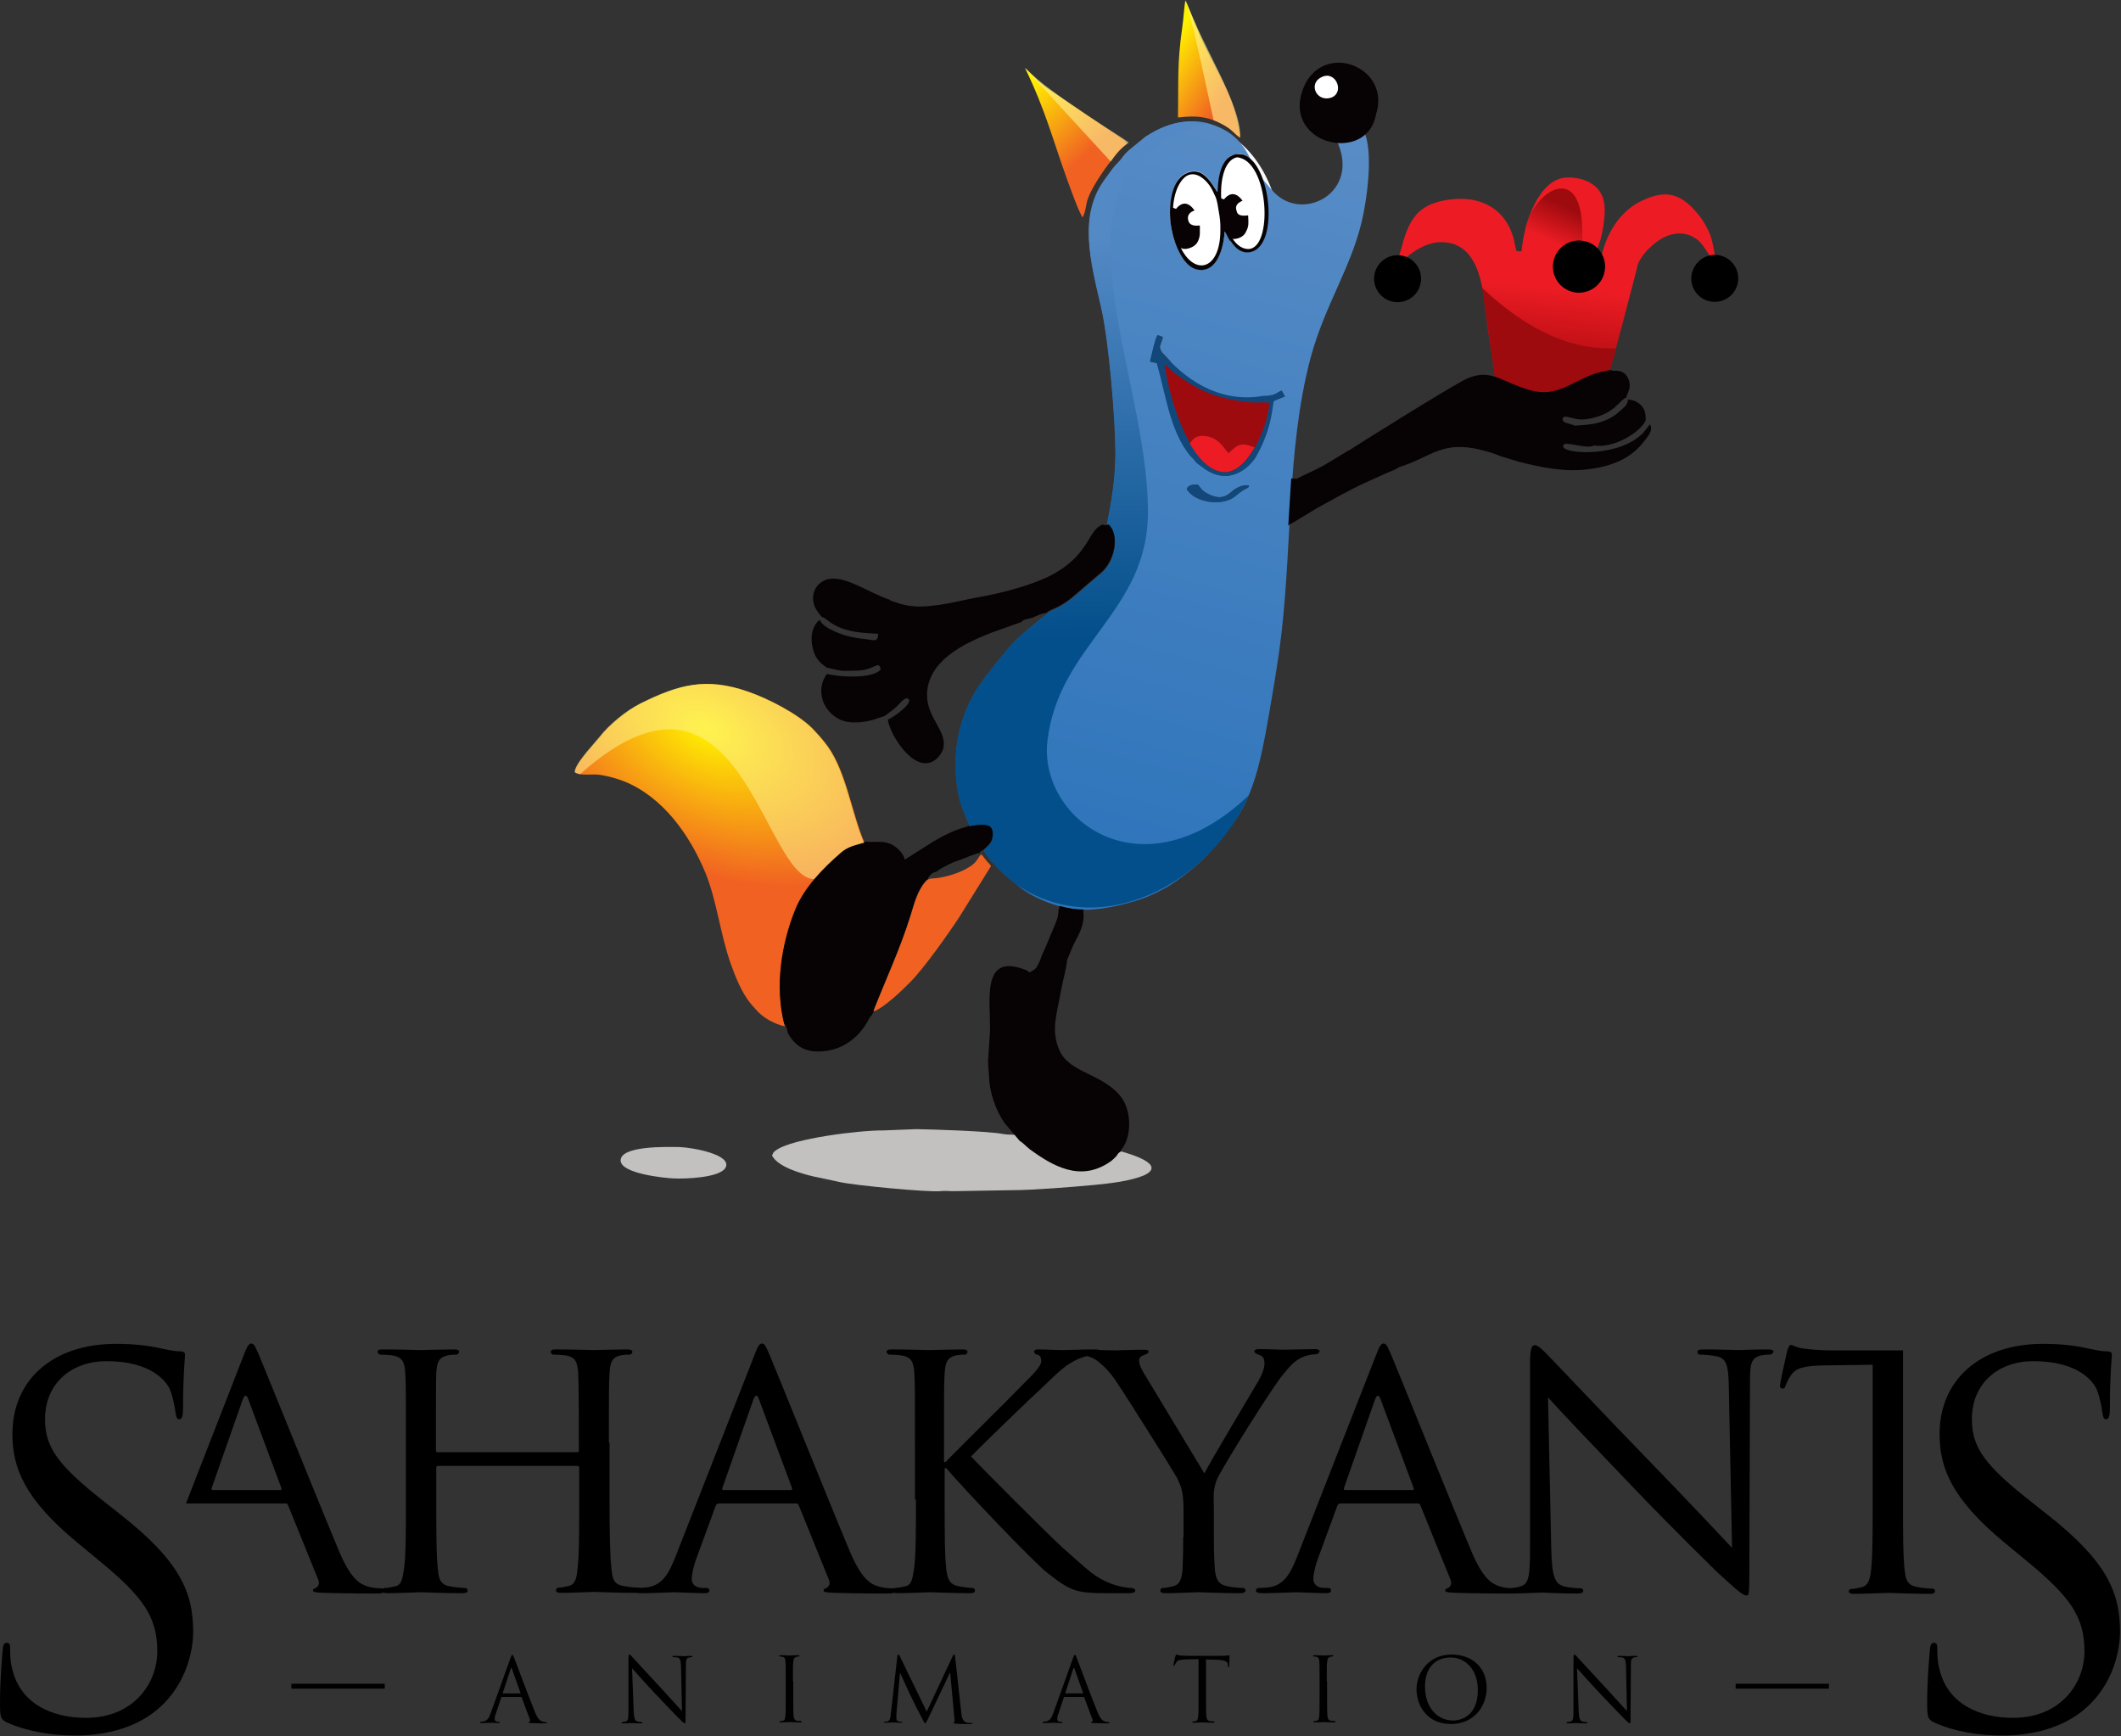 <?xml version="1.0" encoding="UTF-8"?>
<!-- Generator: Adobe Illustrator 25.4.1, SVG Export Plug-In . SVG Version: 6.00 Build 0)  -->
<svg enable-background="new 0 0 650 532" version="1.1" viewBox="0 0 650 532" xml:space="preserve" xmlns="http://www.w3.org/2000/svg">
<rect x="0" y="0" width="650" height="532" fill="#333333" stroke="none"/>
<style type="text/css">
	.st0{fill-rule:evenodd;clip-rule:evenodd;}
	.st1{fill-rule:evenodd;clip-rule:evenodd;fill:none;stroke:#000000;stroke-width:1.5;stroke-miterlimit:2.613;}
	.st2{fill-rule:evenodd;clip-rule:evenodd;fill:url(#SVGID_1_);}
	.st3{fill-rule:evenodd;clip-rule:evenodd;fill:#9E0B0F;}
	.st4{fill-rule:evenodd;clip-rule:evenodd;fill:url(#SVGID_00000148656325869377288040000000464717466491792819_);}
	.st5{fill-rule:evenodd;clip-rule:evenodd;fill:url(#SVGID_00000110457318468419240250000018105805434399841664_);}
	.st6{opacity:0.53;fill-rule:evenodd;clip-rule:evenodd;fill:#FDF495;}
	.st7{fill-rule:evenodd;clip-rule:evenodd;fill:url(#SVGID_00000137845374815845383830000006636625512642112128_);}
	.st8{fill-rule:evenodd;clip-rule:evenodd;fill:url(#SVGID_00000023242949915863368830000006692191096538689204_);}
	.st9{fill-rule:evenodd;clip-rule:evenodd;fill:#C2C1C0;}
	.st10{fill-rule:evenodd;clip-rule:evenodd;fill:#F16122;}
	.st11{fill-rule:evenodd;clip-rule:evenodd;fill:url(#SVGID_00000023260257907261448000000017309084309049659028_);}
	.st12{fill-rule:evenodd;clip-rule:evenodd;fill:url(#SVGID_00000069367442613855418580000004073881159701710271_);}
	.st13{fill-rule:evenodd;clip-rule:evenodd;fill:#FFFFFF;}
	.st14{fill-rule:evenodd;clip-rule:evenodd;fill:#070204;}
	.st15{fill-rule:evenodd;clip-rule:evenodd;fill:#080204;}
	.st16{opacity:0.6;fill-rule:evenodd;clip-rule:evenodd;fill:#FDF495;}
	.st17{fill-rule:evenodd;clip-rule:evenodd;fill:#12477A;}
	.st18{fill-rule:evenodd;clip-rule:evenodd;fill:#ED1C24;}
</style>
<ellipse transform="matrix(.915 -.404 .345 .939 0 0)" cx="326.53" cy="210.95" rx="18.82" ry="26.951" fill="#fff" stroke="#f9f9f9" stroke-width="2.07"/>
	
		<path class="st0" d="m150.4 524.9c-0.5 1.4-1 2.4-2.3 2.6-0.2 0-0.6 0.1-0.8 0.1-0.1 0-0.2 0.1-0.2 0.2 0 0.2 0.2 0.2 0.5 0.2 1.3 0 2.8-0.1 3.1-0.1s1.5 0.1 2.1 0.1c0.2 0 0.4-0.1 0.4-0.2s-0.1-0.2-0.3-0.2h-0.3c-0.5 0-1-0.2-1-0.8 0-0.5 0.1-1.1 0.4-1.8l1.6-4.8c0.1-0.1 0.1-0.2 0.3-0.2h5.8c0.1 0 0.2 0.1 0.2 0.2l2.5 6.7c0.2 0.4 0 0.7-0.2 0.7-0.1 0-0.2 0.1-0.2 0.2 0 0.2 0.3 0.2 0.8 0.2 1.9 0.1 3.9 0.1 4.3 0.1 0.3 0 0.5-0.1 0.5-0.2s-0.1-0.2-0.3-0.2c-0.3 0-0.7 0-1.1-0.2-0.6-0.2-1.4-0.6-2.3-3-1.7-4.1-5.9-15.4-6.3-16.4-0.3-0.8-0.4-1-0.6-1s-0.3 0.2-0.6 1.1l-6 16.7zm3.8-6c-0.1 0-0.1-0.1-0.1-0.2l2.4-7.3c0.1-0.4 0.3-0.4 0.4 0l2.6 7.3c0 0.1 0 0.2-0.1 0.2h-5.2zm39.5-7.7c0.9 1 3.9 4.4 7.1 7.8 2.9 3.1 6.8 7.1 7.1 7.4 1.4 1.4 1.8 1.7 2 1.7s0.2-0.1 0.2-1.9l0.1-15.9c0-1.6 0.1-2.2 1-2.4 0.3-0.1 0.5-0.1 0.7-0.1s0.3-0.1 0.3-0.2c0-0.2-0.2-0.2-0.5-0.2-1.1 0-2 0.1-2.3 0.1s-1.6-0.1-2.8-0.1c-0.3 0-0.5 0-0.5 0.2 0 0.1 0 0.2 0.2 0.2s0.8 0 1.3 0.1c0.8 0.2 1 0.8 1.1 2.6l0.3 13.8c-0.9-0.9-3.8-4.2-6.5-7.1-4.2-4.5-8.2-8.9-8.6-9.3-0.3-0.3-0.7-0.9-1-0.9-0.2 0-0.3 0.3-0.3 1.4v15.6c0 2.5-0.1 3.3-0.8 3.5-0.4 0.1-0.9 0.2-1.1 0.2-0.1 0-0.2 0.1-0.2 0.2 0 0.2 0.2 0.2 0.4 0.2 1.2 0 2.4-0.1 2.6-0.1s1.3 0.1 2.9 0.1c0.3 0 0.5-0.1 0.5-0.2s-0.1-0.2-0.2-0.2c-0.2 0-0.8 0-1.4-0.2-0.7-0.2-1-0.9-1.1-3.2l-0.5-13.1zm49.3 4c0-4.2 0-5 0.1-5.9 0.1-1 0.3-1.4 1-1.6 0.3-0.1 0.5-0.1 0.7-0.1 0.1 0 0.2-0.1 0.2-0.2 0-0.2-0.1-0.2-0.4-0.2-0.8 0-2.5 0.1-2.7 0.1-0.1 0-1.8-0.1-2.7-0.1-0.3 0-0.4 0.1-0.4 0.2s0.1 0.2 0.2 0.2c0.2 0 0.5 0 0.8 0.1 0.6 0.1 0.9 0.6 0.9 1.5 0.1 0.9 0.1 1.6 0.1 5.9v4.8c0 2.6 0 4.8-0.1 5.9-0.1 0.8-0.2 1.4-0.8 1.5-0.2 0.1-0.6 0.1-0.8 0.1s-0.2 0.1-0.2 0.2c0 0.2 0.1 0.2 0.4 0.2 0.8 0 2.5-0.1 2.7-0.1 0.1 0 1.8 0.1 3.3 0.1 0.3 0 0.4-0.1 0.4-0.2s-0.1-0.2-0.2-0.2c-0.2 0-0.8-0.1-1.2-0.1-0.8-0.1-1-0.7-1.1-1.5-0.1-1.1-0.1-3.3-0.1-5.9v-4.7h-0.1zm49.7-7.5c-0.1-0.5-0.1-0.7-0.3-0.7s-0.3 0.2-0.4 0.4l-8 17.1-8.3-17.1c-0.1-0.3-0.2-0.4-0.4-0.4s-0.3 0.2-0.3 0.5l-2 17.7c-0.1 1-0.2 2.1-1.1 2.3-0.4 0.1-0.6 0.1-0.8 0.1-0.1 0-0.3 0.1-0.3 0.1 0 0.2 0.2 0.2 0.5 0.2 0.7 0 2-0.1 2.3-0.1 0.2 0 1.5 0.1 2.5 0.1 0.3 0 0.5-0.1 0.5-0.2s-0.1-0.1-0.2-0.1c-0.2 0-0.6 0-1-0.1s-0.7-0.4-0.7-0.8v-1.4l1.1-12.6h0.1c0.3 0.7 3.3 7.3 3.6 7.8 0.1 0.3 2.5 5 3.2 6.3 0.5 1 0.7 1.3 0.8 1.3 0.2 0 0.3-0.2 0.9-1.4l6.7-14.1h0.1l1.3 14.1c0.1 0.5 0 1-0.1 1s-0.2 0.1-0.2 0.2 0.1 0.2 0.8 0.3c1 0.1 3.9 0.1 4.5 0.1 0.3 0 0.6-0.1 0.6-0.2s-0.1-0.1-0.2-0.1c-0.3 0-1 0-1.8-0.2-1.2-0.4-1.4-1.9-1.5-2.9l-1.9-17.2zm30.1 17.2c-0.5 1.4-1 2.4-2.3 2.6-0.2 0-0.6 0.1-0.8 0.1-0.1 0-0.2 0.1-0.2 0.2 0 0.2 0.2 0.2 0.5 0.2 1.3 0 2.8-0.1 3.1-0.1s1.5 0.1 2.1 0.1c0.2 0 0.4-0.1 0.4-0.2s-0.1-0.2-0.3-0.2h-0.3c-0.5 0-1-0.2-1-0.8 0-0.5 0.1-1.1 0.4-1.8l1.6-4.8c0.1-0.1 0.1-0.2 0.3-0.2h5.8c0.1 0 0.2 0.1 0.2 0.2l2.5 6.7c0.2 0.4 0 0.7-0.2 0.7-0.1 0-0.2 0.1-0.2 0.2 0 0.2 0.3 0.2 0.8 0.2 1.9 0.1 3.9 0.1 4.3 0.1 0.3 0 0.5-0.1 0.5-0.2s-0.1-0.2-0.3-0.2c-0.3 0-0.7 0-1.1-0.2-0.6-0.2-1.4-0.6-2.3-3-1.7-4.1-5.9-15.4-6.3-16.4-0.3-0.8-0.4-1-0.6-1s-0.3 0.2-0.6 1.1l-6 16.7zm3.8-6c-0.1 0-0.1-0.1-0.1-0.2l2.4-7.3c0.1-0.4 0.3-0.4 0.4 0l2.6 7.3c0 0.1 0 0.2-0.1 0.2h-5.2zm43-10.4 3.4 0.1c2.6 0.1 3.3 0.7 3.3 1.5v0.3c0 0.4 0.1 0.5 0.2 0.5s0.2-0.1 0.2-0.4 0.1-2.2 0.1-3c0-0.2 0-0.3-0.1-0.3s-0.4 0.1-0.8 0.1c-0.4 0.1-1.1 0.1-1.9 0.1h-10.2c-0.3 0-1.4-0.1-2.1-0.1-0.7-0.1-1-0.3-1.2-0.3-0.1 0-0.2 0.4-0.3 0.5-0.1 0.2-0.6 2.6-0.6 2.8s0.1 0.2 0.1 0.2c0.1 0 0.2-0.1 0.3-0.3s0.2-0.4 0.5-0.8c0.4-0.7 1.1-0.8 2.8-0.9l4-0.1v11.6c0 2.6 0 4.8-0.1 5.9-0.1 0.8-0.2 1.4-0.8 1.5-0.2 0.1-0.6 0.1-0.8 0.1s-0.2 0.1-0.2 0.2c0 0.2 0.1 0.2 0.4 0.2 0.8 0 2.5-0.1 2.7-0.1 0.1 0 1.8 0.1 3.3 0.1 0.3 0 0.4-0.1 0.4-0.2s-0.1-0.2-0.2-0.2c-0.2 0-0.8-0.1-1.2-0.1-0.8-0.1-1-0.7-1.1-1.5-0.1-1.1-0.1-3.3-0.1-5.9v-11.5zm37 6.7c0-4.2 0-5 0.1-5.9 0.1-1 0.3-1.4 1-1.6 0.3-0.1 0.5-0.1 0.7-0.1 0.1 0 0.2-0.1 0.2-0.2 0-0.2-0.1-0.2-0.4-0.2-0.8 0-2.5 0.1-2.7 0.1-0.1 0-1.8-0.1-2.7-0.1-0.3 0-0.4 0.1-0.4 0.2s0.1 0.2 0.2 0.2c0.2 0 0.5 0 0.8 0.1 0.6 0.1 0.9 0.6 0.9 1.5 0.1 0.9 0.1 1.6 0.1 5.9v4.8c0 2.6 0 4.8-0.1 5.9-0.1 0.8-0.2 1.4-0.8 1.5-0.2 0.1-0.6 0.1-0.8 0.1s-0.2 0.1-0.2 0.2c0 0.2 0.1 0.2 0.4 0.2 0.8 0 2.5-0.1 2.7-0.1 0.1 0 1.8 0.1 3.3 0.1 0.3 0 0.4-0.1 0.4-0.2s-0.1-0.2-0.2-0.2c-0.2 0-0.8-0.1-1.2-0.1-0.8-0.1-1-0.7-1.1-1.5-0.1-1.1-0.1-3.3-0.1-5.9v-4.7h-0.1zm27.5 2.4c0 4.9 3.1 10.7 10.6 10.7 6.6 0 10.9-5 10.9-11.1 0-6.3-4.6-10.2-10.7-10.2-7.6 0-10.8 6.2-10.8 10.6zm2.6-0.8c0-6 3.4-8.9 7.9-8.9 4.3 0 8.3 3.5 8.3 10 0 7.9-5.1 9.3-7.5 9.3-4.9 0.1-8.7-4-8.7-10.4zm46.6-5.6c0.9 1 3.9 4.4 7.1 7.8 2.9 3.1 6.8 7.1 7.1 7.4 1.4 1.4 1.8 1.7 2 1.7s0.2-0.1 0.2-1.9l0.1-15.9c0-1.6 0.1-2.2 1-2.4 0.3-0.1 0.5-0.1 0.7-0.1s0.3-0.1 0.3-0.2c0-0.2-0.2-0.2-0.5-0.2-1.1 0-2 0.1-2.3 0.1s-1.6-0.1-2.8-0.1c-0.3 0-0.5 0-0.5 0.2 0 0.1 0 0.2 0.2 0.2s0.8 0 1.3 0.1c0.8 0.2 1 0.8 1.1 2.6l0.3 13.8c-0.9-0.9-3.8-4.2-6.5-7.1-4.2-4.5-8.2-8.9-8.6-9.3-0.3-0.3-0.7-0.9-1-0.9-0.2 0-0.3 0.3-0.3 1.4v15.6c0 2.5-0.1 3.3-0.8 3.5-0.4 0.1-0.9 0.2-1.1 0.2-0.1 0-0.2 0.1-0.2 0.2 0 0.2 0.2 0.2 0.4 0.2 1.2 0 2.4-0.1 2.6-0.1s1.3 0.1 2.9 0.1c0.3 0 0.5-0.1 0.5-0.2s-0.1-0.2-0.2-0.2c-0.2 0-0.8 0-1.4-0.2-0.7-0.2-1-0.9-1.1-3.2l-0.5-13.1z"/>
		<line class="st1" x1="117.9" x2="89.3" y1="516.7" y2="516.7"/>
		<line class="st1" x1="560.5" x2="531.9" y1="516.7" y2="516.7"/>
	
	
		<path class="st0" d="m186.6 442.1c0-15.3 0-18.1 0.2-21.3 0.2-3.5 0.8-4.9 3.5-5.5 1.3-0.2 1.9-0.2 2.6-0.2 0.5 0 0.9-0.5 0.9-0.8 0-0.6-0.6-0.8-1.7-0.8-3 0-9.5 0.2-10.1 0.2-0.5 0-7.1-0.2-11.6-0.2-1.2 0-1.6 0.2-1.6 0.8 0 0.3 0.3 0.8 0.8 0.8 0.9 0 2.7 0.1 3.5 0.2 3.4 0.5 3.8 2.1 4.1 5.5 0.1 3.1 0.2 6.2 0.2 21.5v2.1c0 0.6-0.2 0.6-0.6 0.6h-42.6c-0.3 0-0.6 0-0.6-0.6v-2.1c0-15.3 0-18.4 0.1-21.5 0.2-3.5 0.8-4.9 3.6-5.5 1.2-0.2 1.9-0.2 2.6-0.2 0.3 0 0.8-0.5 0.8-0.8 0-0.6-0.5-0.8-1.6-0.8-3.1 0-9.6 0.2-10.1 0.2-0.6 0-7.1-0.2-11.7-0.2-1.2 0-1.6 0.2-1.6 0.8 0 0.3 0.5 0.8 0.8 0.8 0.9 0 2.7 0.1 3.5 0.2 3.4 0.5 4 2.1 4.2 5.5 0.2 3.1 0.2 5.9 0.2 21.3v17.4c0 9.5 0 17.3-0.6 21.4-0.5 2.9-0.7 4.8-2.7 5.2-0.9 0.2-2.2 0.5-3.1 0.5-0.6 0-0.8 0.5-0.8 0.8 0 0.6 0.6 0.8 1.6 0.8 3.1 0 9.6-0.3 10.2-0.3 0.5 0 7 0.3 12.7 0.3 1.2 0 1.6-0.3 1.6-0.8 0-0.3-0.2-0.8-0.8-0.8-0.9 0-3.1-0.2-4.6-0.5-3-0.5-3.4-2.3-3.7-5.2-0.5-4.1-0.5-11.6-0.5-21.2v-9.9c0-0.5 0.2-0.6 0.6-0.6h42.6c0.3 0 0.6 0.1 0.6 0.6v9.9c0 9.5 0 17-0.5 21-0.3 2.9-0.7 4.9-2.8 5.3-0.9 0.2-2.1 0.5-3 0.5-0.6 0-0.8 0.5-0.8 0.8 0 0.6 0.5 0.8 1.6 0.8 3 0 9.6-0.3 10.1-0.3 0.6 0 7.1 0.3 12.7 0.3 1.2 0 1.7-0.3 1.7-0.8 0-0.3-0.2-0.8-0.9-0.8-0.8 0-3.1-0.2-4.5-0.5-3.1-0.5-3.4-2.3-3.7-5.2-0.5-4.1-0.6-11.9-0.6-21.4v-17.3z"/>
		<path class="st0" d="m206.9 477.3c-2 5-4 8.5-8.6 9.1-0.8 0.1-2.3 0.2-3 0.2-0.5 0-0.9 0.3-0.9 0.8 0 0.6 0.7 0.8 2 0.8 4.2 0 9.3-0.3 10.3-0.3 1.2 0 6.7 0.3 9.2 0.3 0.9 0 1.5-0.2 1.5-0.8 0-0.5-0.2-0.8-1-0.8h-0.9c-1.7 0-3.5-0.7-3.5-2.7 0-1.7 0.6-4.2 1.5-6.6l5.8-15.8c0.2-0.6 0.6-0.8 1-0.8h23.6c0.6 0 0.7 0.1 0.9 0.6l9.2 22.7c0.7 1.6-0.3 2.4-0.9 2.7-0.5 0.2-0.7 0.2-0.7 0.7 0 0.6 1.6 0.6 3.6 0.7 7.1 0.2 14.6 0.2 16.2 0.2 1.2 0 2.3-0.2 2.3-0.8s-0.7-0.8-1.3-0.8c-1 0-2.6-0.1-4.1-0.6-2.2-0.7-5-2-8.7-10.8-6.3-15-22.7-55.8-24.5-60-1-2.2-1.4-3.6-2.4-3.6-0.7 0-1.2 0.6-2.4 3.8l-24.2 61.8zm14.8-20.7c-0.3 0-0.5-0.2-0.3-0.7l9.5-27.1c0.6-1.5 1.2-1.5 1.7 0l10.1 27.1c0.1 0.5 0.1 0.7-0.3 0.7h-20.7z"/>
		<path class="st0" d="m280.7 459.5c0 9.5 0 17.3-0.6 21.4-0.5 2.9-0.7 4.8-2.7 5.2-0.9 0.2-2.2 0.5-3.1 0.5-0.6 0-0.8 0.5-0.8 0.8 0 0.6 0.6 0.8 1.6 0.8 3.1 0 9.3-0.3 10.1-0.3s7 0.3 12 0.3c1.2 0 1.6-0.3 1.6-0.8 0-0.3-0.2-0.8-0.8-0.8-0.9 0-2.6-0.2-4-0.5-3.1-0.5-3.6-2.3-4-5.2-0.5-4.1-0.5-11.9-0.5-21.4v-9.6h0.5c4.9 5.8 26.4 28.5 31 32.1 4.4 3.4 7.1 5.6 12.4 6 2.3 0.2 4.2 0.2 7.1 0.2h5.2c1.7 0 2.2-0.3 2.2-0.8s-0.6-0.8-1.3-0.8-3.6-0.3-6.3-1.4c-4.9-2-6-3.3-14.6-10.9-4.2-3.8-25.5-25.1-28.1-28 2.2-2.4 19.6-19.2 22.2-21.5 4.5-4.3 6.5-6.5 10.7-8.4 2-0.8 4.2-1.4 5.7-1.4 0.8 0 1-0.3 1-0.8s-0.5-0.7-1.5-0.7c-2.6 0-9.3 0.2-9.9 0.2-2.4 0-5.6-0.2-7.7-0.2-0.7 0-1.2 0.2-1.2 0.7 0 0.3 0.3 0.8 0.9 0.9 0.8 0.1 1.3 0.7 1.3 2 0 1.6-2.7 4.2-5.6 7.1-3.8 4-22.1 22-23.7 23.8h-0.5v-5.9c0-15.3 0-18.1 0.2-21.3 0.2-3.5 0.9-4.9 3.6-5.5 1.3-0.2 1.9-0.2 2.6-0.2 0.5 0 0.8-0.5 0.8-0.8 0-0.6-0.5-0.8-1.6-0.8-3 0-9.2 0.2-10.1 0.2-0.6 0-6.9-0.2-11.5-0.2-1.2 0-1.6 0.2-1.6 0.8 0 0.3 0.5 0.8 0.8 0.8 0.9 0 2.7 0.1 3.5 0.2 3.4 0.5 4 2.1 4.2 5.5 0.2 3.1 0.2 5.9 0.2 21.3v17.4z"/>
		<path class="st0" d="m362.6 471c0 1.6 0 5.8-0.2 9.9-0.2 2.9-0.9 4.8-3 5.2-0.9 0.2-2.1 0.5-3 0.5-0.6 0-0.8 0.5-0.8 0.8 0 0.6 0.5 0.8 1.6 0.8 3 0 9.5-0.3 10-0.3 0.6 0 7.2 0.3 12.9 0.3 1 0 1.6-0.3 1.6-0.8 0-0.3-0.2-0.8-0.8-0.8-0.9 0-3.3-0.2-4.6-0.5-3-0.5-3.7-2.3-4-5.2-0.3-4.1-0.3-8.3-0.3-9.9v-8.5c0-3.3-0.5-6.4 1.3-9.9 2.1-4.2 16.5-27.4 19.9-31.4 2.2-2.7 3.1-3.7 5.1-4.9 1.6-0.9 3.6-1.3 4.8-1.3 0.8 0 1.3-0.6 1.3-1 0-0.3-0.6-0.6-1.3-0.6-2 0-9.3 0.2-10 0.2-0.8 0-4.4-0.2-7.1-0.2-1 0-1.6 0.2-1.6 0.6 0 0.5 0.6 0.9 1.5 1.2 1.2 0.3 1.6 1.2 1.6 2.6 0 1.3-0.5 2.9-1.7 5.1-1.9 3.3-14.6 24.4-16.7 28.6l-18.6-30.8c-0.7-1.3-1.4-2.4-1.4-3.8 0-0.8 0.5-1.3 1.3-1.6 0.9-0.3 1.6-0.7 1.6-1 0-0.5-0.2-0.7-1.4-0.7-4 0-8.1 0.2-8.8 0.2-0.5 0-8.1-0.2-10.1-0.2-0.9 0-1.3 0.2-1.3 0.7s0.5 0.9 1 0.9c0.8 0 2.8 0.5 4.3 1.4 1.9 1.3 4.3 3.5 6.7 7.2 3.5 5.2 17.3 27.2 18.1 28.7 1.5 2.8 2.2 4.8 2.2 10.1v8.4z"/>
		<path class="st0" d="m397.4 477.3c-2 5-4 8.5-8.6 9.1-0.8 0.1-2.3 0.2-3 0.2-0.5 0-0.9 0.3-0.9 0.8 0 0.6 0.7 0.8 2 0.8 4.2 0 9.3-0.3 10.3-0.3 1.2 0 6.7 0.3 9.2 0.3 0.9 0 1.5-0.2 1.5-0.8 0-0.5-0.2-0.8-1-0.8h-0.9c-1.7 0-3.5-0.7-3.5-2.7 0-1.7 0.6-4.2 1.5-6.6l5.8-15.8c0.2-0.6 0.6-0.8 1-0.8h23.6c0.6 0 0.7 0.1 0.9 0.6l9.2 22.7c0.7 1.6-0.3 2.4-0.9 2.7-0.5 0.2-0.7 0.2-0.7 0.7 0 0.6 1.6 0.6 3.6 0.7 7.1 0.2 14.6 0.2 16.2 0.2 1.2 0 2.3-0.2 2.3-0.8s-0.7-0.8-1.3-0.8c-1 0-2.6-0.1-4.1-0.6-2.2-0.7-5-2-8.7-10.8-6.3-15-22.7-55.8-24.5-60-1-2.2-1.4-3.6-2.4-3.6-0.7 0-1.2 0.6-2.4 3.8l-24.2 61.8zm14.8-20.7c-0.3 0-0.5-0.2-0.3-0.7l9.5-27.1c0.6-1.5 1.2-1.5 1.7 0l10.1 27.1c0.1 0.5 0.1 0.7-0.3 0.7h-20.7z"/>
		<path class="st0" d="m474.4 428.2c3.1 3.5 14.6 15.6 26.5 28 10.8 11.3 25.5 25.8 26.6 26.7 5.7 5.2 6.8 6 7.8 6 0.7 0 0.8-0.6 0.8-7.1l0.2-57.9c0-5.9 0.2-7.9 3.6-8.6 1.2-0.2 2-0.2 2.4-0.2 0.7 0 1.2-0.6 1.2-0.9 0-0.6-0.8-0.7-1.9-0.7-4.2 0-7.6 0.2-8.7 0.2-1.2 0-6-0.2-10.7-0.2-1.2 0-2 0.1-2 0.7 0 0.3 0.1 0.9 0.8 0.9 0.8 0 3.1 0.1 5 0.5 3.1 0.6 3.7 2.8 3.8 9.2l1 49.5c-3.1-3.3-14.1-15-24.2-25.4-15.8-16.3-30.7-32.1-32.3-33.7-1-1-2.8-3-4-3-0.8 0-1.4 1-1.4 5v56.6c0 8.9-0.3 11.6-2.9 12.3-1.5 0.5-3.4 0.6-4.2 0.6-0.5 0-0.8 0.3-0.8 0.8 0 0.7 0.6 0.8 1.6 0.8 4.6 0 8.9-0.3 9.9-0.3 0.9 0 5 0.3 10.8 0.3 1.2 0 1.9-0.2 1.9-0.8 0-0.5-0.3-0.8-0.8-0.8-0.9 0-3.3-0.1-5.1-0.6-2.8-0.7-3.7-3.1-3.9-11.3l-1-46.6z"/>
		<path class="st0" d="m613.6 531.8c8.3 0 16.5-1.8 23.1-6.4 10.6-7.5 13-19.2 13-25.4 0-12.3-4.3-21.8-22.4-36l-4.3-3.4c-14.7-11.5-18.7-17-18.7-25.7 0-11.2 8.3-17.8 18.8-17.8 14.1 0 18.2 6.4 19.2 8.1 0.9 1.7 1.8 5.8 2 7.7 0.2 1.2 0.3 2 1.2 2 0.8 0 1.1-1.1 1.1-3.5 0-10.4 0.6-15.5 0.6-16.2s-0.3-1.1-1.5-1.1-2.5-0.2-5.4-0.8c-3.8-0.9-8.3-1.5-14.2-1.5-19.5 0-31.7 11.2-31.7 27.6 0 10.4 3.7 19.9 19.9 33.3l6.9 5.7c13.2 10.9 17.6 17 17.6 27.6 0 9.8-7.2 20.4-21.9 20.4-10.3 0-20.4-4.3-22.7-15.6-0.5-2.1-0.5-4.3-0.5-5.7 0-1.2-0.2-1.7-1.1-1.7-0.8 0-1.1 0.8-1.2 2.5-0.2 2.5-0.8 8.6-0.8 16.2 0 4.1 0.2 4.8 2.3 5.8 6.4 2.8 13.5 3.9 20.7 3.9z"/>
		<path class="st0" d="m23.1 531.8c8.3 0 16.5-1.8 23.1-6.4 10.6-7.5 13-19.2 13-25.4 0-12.3-4.3-21.8-22.4-36l-4.3-3.4c-14.7-11.5-18.7-17-18.7-25.7 0-11.2 8.3-17.8 18.8-17.8 14.1 0 18.2 6.4 19.2 8.1 0.9 1.7 1.8 5.8 2 7.7 0.2 1.2 0.3 2 1.2 2 0.8 0 1.1-1.1 1.1-3.5 0-10.4 0.6-15.5 0.6-16.2s-0.3-1.1-1.5-1.1-2.5-0.2-5.4-0.8c-3.8-0.9-8.3-1.5-14.3-1.5-19.5 0-31.7 11.2-31.7 27.6 0 10.4 3.7 19.9 19.9 33.3l6.9 5.7c13.2 10.9 17.6 17 17.6 27.6 0 9.8-7.2 20.4-21.9 20.4-10.3 0-20.4-4.3-22.7-15.6-0.5-2.1-0.5-4.3-0.5-5.7 0-1.2-0.2-1.7-1.1-1.7-0.8 0-1.1 0.8-1.2 2.5-0.2 2.5-0.8 8.6-0.8 16.2 0 4.1 0.2 4.8 2.3 5.8 6.5 2.8 13.6 3.9 20.8 3.9z"/>
		<path class="st0" d="m63.8 460.7h23.6c0.6 0 0.7 0.1 0.9 0.6l9.2 22.7c0.7 1.6-0.3 2.4-0.9 2.7-0.5 0.2-0.7 0.2-0.7 0.7 0 0.6 1.6 0.6 3.6 0.7 7.1 0.2 14.6 0.2 16.2 0.2 1.2 0 2.3-0.2 2.3-0.8s-0.7-0.8-1.3-0.8c-1 0-2.6-0.1-4.1-0.6-2.2-0.7-5-2-8.7-10.8-6.3-15-22.7-55.8-24.5-60-1-2.2-1.4-3.6-2.4-3.6-0.7 0-1.2 0.6-2.4 3.8l-17.6 45.2h6.8zm1.4-4.1c-0.3 0-0.5-0.2-0.3-0.7l9.5-27.1c0.6-1.5 1.2-1.5 1.7 0l10.1 27.1c0.1 0.5 0.1 0.7-0.3 0.7h-20.7z"/>
		<path class="st0" d="m583.2 413.8h-22c-1.2 0-5.1-0.1-8-0.5-2.8-0.3-3.8-1.2-4.5-1.2-0.3 0-0.9 1.3-1 1.9-0.2 0.8-2.2 9.6-2.2 10.7 0 0.6 0.5 0.8 0.7 0.8 0.5 0 0.8-0.1 1-0.9 0.3-0.7 0.5-1.4 1.6-3.1 1.5-2.3 4-3 10.3-3.1l14.8-0.2v41.5c0 9.5 0 17.3-0.5 21.4-0.3 2.9-0.9 4.9-3 5.3-0.9 0.2-2.1 0.5-3 0.5-0.6 0-0.8 0.3-0.8 0.7 0 0.6 0.5 0.8 1.6 0.8 3 0 10.1-0.3 10.6-0.3 0.6 0 7.1 0.3 12.6 0.3 1.2 0 1.6-0.3 1.6-0.8 0-0.3-0.1-0.8-0.8-0.8-0.9 0-3.3-0.2-4.6-0.5-3.1-0.5-3.6-2.3-3.9-5.2-0.5-4.1-0.5-11.9-0.5-21.4v-45.9z"/>
	
	<linearGradient id="SVGID_1_" x1="476.17" x2="472.14" y1="87.964" y2="127.25" gradientUnits="userSpaceOnUse">
		<stop stop-color="#ED1C24" offset="0"/>
		<stop stop-color="#8B0304" offset="1"/>
	</linearGradient>
	<path class="st2" d="m484.4 74.9c0.6 0 1.2 0 1.7 0.1 1.9 0.5 2.5 1.4 3.3 1.8 0.3-1.2 0.7-2.2 1.1-3.4 0.3-1.3 0.6-2.4 0.8-3.8 0.4-2.5 0.8-5.8 0.1-8.4-1.2-4.6-6-7-11.3-6.8-8.4 0.3-13.1 13.8-13.8 22.6h-1.5c-0.4-1-0.6-2.6-0.9-3.8-2.4-9-9.8-13.2-19.2-12.1-9.3 1.1-12.3 5.2-14.6 12.6l-1.5 5.4c-1.1 4 2.3-0.2 2.5-0.3 2.7-2.3 6.4-4.5 10.3-4.6 13.1-0.2 13.2 16.6 14.4 25.5l2.6 17.4c3.3 1 5.3 1.9 8.3 3 3 1.2 6 2.1 9.5 1.3 2.9-0.6 5.5-2.1 8-3.3 3.4-1.7 4.6-2.1 8.5-2.9 1.4-3.4 7.8-28.6 8.8-32.4 0.4-1.8 0.5-2.3 1.5-3.8 1.6-2.4 2-2.5 3.6-4 3.6-3.2 8.7-4.9 13.1-1.9 1.1 0.7 1.7 1.5 2.5 2.6 0.6 0.8 1.5 2.4 2 2.9l1.4-0.1c-1-5.3-1.1-6.6-3.7-10.8-1.1-1.8-3.5-4.5-5.1-5.7-4.4-3.5-8.7-2.8-13.6-0.5-6.6 3.1-10.6 9.6-12.3 16.5-0.5 1.9 1.2 3.1 0 6.4-1.5 4.1-5.3 5.6-9.5 4.7-3.3-0.7-5.4-5.4-4.4-9.2 0.4-1.4 1.2-2.8 2.2-3.6 1 0.7 2.1 1.1 3.5 0.6 1.3-0.4 1.7-1.2 1.7-2z"/>
	<path class="st3" d="m492.8 115.3c-9.6-1.7-15 13.6-31.7 2.7l-2.9-1.9c-1.3-9.3-2.7-18.6-4-27.9 14.8 13.9 28.4 19.2 41.1 18.5-0.7 2.7-1.7 6-2.5 8.6z"/>
	
		<linearGradient id="SVGID_00000009551182588225335330000013796311331484048289_" x1="480.08" x2="475.11" y1="63.435" y2="74.15" gradientUnits="userSpaceOnUse">
		<stop stop-color="#9E0B0F" offset="0"/>
		<stop stop-color="#ED1C24" offset="1"/>
	</linearGradient>
	<path d="m467.5 70c2.7 6 6 13.9 9.7 14.6-1.7-11.5 7.2-9.7 7.6-9.7 1.7-26.8-14.6-17.2-17.3-4.9z" clip-rule="evenodd" fill="url(#SVGID_00000009551182588225335330000013796311331484048289_)" fill-rule="evenodd"/>
	<circle class="st0" cx="483.9" cy="81.7" r="8"/>
	<path class="st0" d="m525.5 78.1c4 0 7.2 3.2 7.2 7.2s-3.2 7.2-7.2 7.2-7.2-3.2-7.2-7.2c0.1-4 3.3-7.2 7.2-7.2z"/>
	<circle class="st0" cx="428.3" cy="85.4" r="7.2"/>
	
		<radialGradient id="SVGID_00000134251821889940343910000010648494122552073100_" cx="216.77" cy="223.64" r="68.5" gradientTransform="matrix(.893 .449 -.274 .545 84.472 4.251)" gradientUnits="userSpaceOnUse">
		<stop stop-color="#FFF200" offset="0"/>
		<stop stop-color="#F16122" offset="1"/>
	</radialGradient>
	<path d="m176.2 236.7c1.8 1.2 5.5 0.3 8.1 0.8 2.4 0.4 4.8 1.1 6.9 1.9 12 4.8 20.2 16.5 25 28.1 3.5 8.6 4.5 18.6 7.7 27.7 1.6 4.5 3.3 8.6 5.8 11.9 0.7 0.9 1.3 1.5 2 2.3 2 2.4 5.6 4.4 8.8 5.1-3.1-11.7-1-25 3.3-35.6 2.8-6.9 8.7-12.8 14-17.4 2.2-1.9 4.1-2.2 7.2-3.1-4-9.3-5.6-21.8-11.3-29.7-1.6-2.2-3-3.7-4.7-5.5-4.6-4.6-13.9-9.3-19.8-11.3-12.7-4.4-21-2.2-32.7 3.6-4.3 2.1-9.8 6.6-12.7 10.4l-3.6 4.2c-1 1.2-4 4.7-4 6.6z" clip-rule="evenodd" fill="url(#SVGID_00000134251821889940343910000010648494122552073100_)" fill-rule="evenodd"/>
	<path class="st6" d="m177.8 237.2c49.4-44 55.8 32.1 71.8 32.2 2.5-2.9 5.3-5.6 8-7.9 2.2-1.9 4.1-2.2 7.2-3.1-4-9.3-5.6-21.8-11.3-29.7-1.6-2.2-3-3.7-4.7-5.5-4.6-4.6-13.9-9.3-19.8-11.3-12.7-4.4-21-2.2-32.7 3.6-4.3 2.1-9.8 6.6-12.7 10.4l-3.6 4.2c-0.9 1.2-3.9 4.6-3.9 6.5 0.5 0.3 1.1 0.5 1.7 0.6z"/>
	
		<linearGradient id="SVGID_00000157276325052451259360000011417686285937137552_" x1="329.32" x2="399.51" y1="260.63" y2="6.506" gradientUnits="userSpaceOnUse">
		<stop stop-color="#2F75BB" offset="0"/>
		<stop stop-color="#5D8FC7" offset="1"/>
	</linearGradient>
	<path d="m363.7 149.8c0.6-1.3 1.9-1.3 3.4-1.3 1.1 1.3 1.2 1.8 3 2.8 5 2.7 6.8-0.5 8.3-1.4 1.1-0.7 2.8-1.5 4.4-1.1-0.2 1-1.1 0.5-4 3-4.1 3.7-13 2.1-15.1-2zm-11.2-39c0.3-1.5 1.6-7.2 2.3-8.1l1.6 0.6c-0.4 2-1.4 2.7-0.6 4.1 0.5 1 0.6 0.8 1.3 1.6l1.3 1.4c0.5 0.4 0.2 0.7 0.6 1 7.4 8.5 18.4 12.4 29 10.5 3.8 0 3.2-1.7 4.8-2.2l1 1.8-3.8 1.3c-0.6 0.9-1.1 7.7-5.4 17.3-3.1 4.5-8.6 8.2-15.3 3.6-0.7-0.5-1-0.8-1.6-1.3-0.9-0.7-0.8-0.6-1.5-1.5-0.7-0.8-0.7-0.5-1.4-1.5-6-7.6-7.2-18.3-10-28.1l-2.3-0.5zm34.2-56.1c-0.2 0.3 1.1 5.7 1.5 6.9 0.1 1.5 0.4 5.5 0.1 6.8-0.2 3.7-2.2 8.3-5.4 8.8-4.5 0.6-6.5-4.9-7.6-6.4-0.3 5.1-2.3 12.9-8.4 11.7-4.1-0.8-6.9-7.3-7.8-12.1-1-5.2-0.6-12.7 2.6-16.1 1.7-1.7 4.7-2.7 7.1-0.9s3.4 4.3 4.3 5.3c0.2-3.2 1.5-11.4 5.7-11.3 1.3-1.1 3.6 0.8 4.4 1.3-2.8-5.9-6.7-9.2-13.3-11-7.3-1.7-13.9 0.9-18.9 4.3l-4.9 4c-1.8 1.5-2.1 2.5-2.9 3.3-2.2 2.2-2.4 2.8-4.2 5.2-8.8 11.4-4.6 25.9-1.4 40 2.3 10.2 4.3 33.7 4.3 44.5 0 7.4-1.2 14.7-2.6 21.7 3.8 2 3.2 10.2-1.2 14.6l-6.2 5.3c-2.9 2.5-4.5 4.1-8.1 5.9-1.2 0.6-2 0.8-2.9 1.6-2.8 2.3-7.6 6.1-10 8.5-1.9 1.9-8.6 10.3-10.4 12.9-5.7 8.2-8.5 18.9-7.4 29.4 0.8 7.7 2.1 8.7 4.1 14.5 2.2-0.4 6.1-1.2 6.9 0.9 0.5 1.2 0.2 3-0.4 4-0.5 0.8-1.6 1.7-2.2 2.3 1.6 2.9 5.8 7 8.4 9.1 0.7 0.6 0.7 0.5 1.6 1.3 4.1 3.7 12.1 7.2 18.9 7.7 6.2 0.5 14-1.4 19.6-3.3 2.4-0.8 6-2.6 8-3.8 3.7-2.2 9.9-7.1 12.8-10.5l5.2-6.6c8.2-8.8 10.6-22.8 12.7-34.5 1.2-6.8 2.3-13.4 3.3-20.3 4.2-29.7 2-61.1 9.6-89.9 4.5-16.9 13.3-28.9 16.3-44.6 1.8-9.4 2.4-19.9 0.2-24.7-0.1 0-0.2 0-0.2 0.1l-0.7 0.4c-0.6 0.4 0 0.1-0.8 0.5-3 1.6-4.3 1.1-6.8 1.5 7.6 15.9-10.2 25.2-19.1 16-1.7-1.8-3.2-3.8-3.8-4.3z" clip-rule="evenodd" fill="url(#SVGID_00000157276325052451259360000011417686285937137552_)" fill-rule="evenodd"/>
	
		<linearGradient id="SVGID_00000176028623062523901510000010905116077122346882_" x1="337.15" x2="335.43" y1="195.59" y2="73.236" gradientUnits="userSpaceOnUse">
		<stop stop-color="#034F8B" offset="0"/>
		<stop stop-color="#5389C5" offset="1"/>
	</linearGradient>
	<path d="m369.9 37.9c-53.6 13.2-17.9 74.1-18.1 119.3-0.2 30.6-27.3 40.2-30.8 69.8-2.8 23.9 28.8 48.2 61.8 16.6-12.1 27.3-45.6 45.1-71.4 27.4-0.9-0.8-1-0.7-1.6-1.3-2.5-2.1-6.8-6.2-8.4-9.1 0.6-0.6 1.7-1.5 2.2-2.3 0.6-1 0.9-2.7 0.4-4-0.8-2.1-4.7-1.3-6.9-0.9-2-5.9-3.3-6.9-4.1-14.5-1.1-10.4 1.7-21.1 7.4-29.4 1.8-2.6 8.5-11 10.4-12.9 2.4-2.4 7.2-6.2 10-8.5 0.9-0.8 1.7-1 2.9-1.6 3.5-1.7 5.2-3.4 8.1-5.9l6.2-5.3c4.5-4.4 5-12.7 1.2-14.6 1.4-7 2.6-14.3 2.6-21.7 0-10.8-2-34.3-4.3-44.5-3.2-14-7.4-28.6 1.4-40 1.8-2.4 2-3 4.2-5.2 0.8-0.8 1.1-1.7 2.9-3.3l4.9-4c5.1-3.4 11.7-6 19-4.1z" clip-rule="evenodd" fill="url(#SVGID_00000176028623062523901510000010905116077122346882_)" fill-rule="evenodd"/>
	<path class="st9" d="m343.5 352.8c-1 0.4-0.7 0.6-1.5 1.5-0.5 0.5-1 0.9-1.6 1.3-9.1 5.9-17.6 0.6-24.7-5-1.1-0.8-2.1-2.1-3-2.7-1.7-0.3-3.5-0.1-5.2-0.4-4.7-0.9-21.1-1.4-26.7-1.5l-10.2 0.4c-6.6-0.1-27.9 2.4-32.8 6.1-1 0.7-0.7 0.6-1.2 1.6 1.8 3.5 8.9 5.5 12.7 6.4 2.7 0.6 5.4 1.1 8 1.7 4.2 1 27.1 3.2 31 2.8 1.6-0.2 3.1 0.1 4.6 0l17.4-0.3c6.2 0 18.7-1 25-1.6 5.2-0.5 11.1-1.2 15.2-2.9 7.3-3.3-4.1-6.6-7-7.4z"/>
	<path class="st10" d="m267.6 310c3.6-1.3 9.3-7 11.3-9 4.3-4.3 11.9-15.1 15.1-20l9.7-15.6c-0.5-0.8-0.9-1-1.5-1.8l-1.1-1.4c-0.4-0.4 0-0.1-0.5-0.4-1 1.3-1 1.7-2.1 2.8-2.6 2.3-7.2 3.8-10.8 4.4-1.8 0.3-3-0.1-4 1.1-2.6 2.9-3.5 6.9-4.7 10.6-3.2 10.2-7.6 19.6-11.4 29.3z"/>
	<path class="st3" d="m359.8 114.2c-1.5-1.1-2.2-2.6-3.6-3.3 0.3 1.9 1.2 5.5 1.6 7.6 1.2 5.4 3.6 13.3 6.4 17.9 1-0.7 1.4-3.6 6.2-2.5 3.6 0.8 5 4 6.1 5.1 2.8-2.8 4-3.5 8.2-1.7 2.5-3.1 4.6-10.1 4.6-14.5-0.9-0.2-4.5 0.3-5.9 0.1-10.2-1-15.8-2.9-23.6-8.7z"/>
	
		<linearGradient id="SVGID_00000095302917721158762690000002881822159052344464_" x1="376.72" x2="357.54" y1="27.645" y2="15.059" gradientUnits="userSpaceOnUse">
		<stop stop-color="#F16122" offset="0"/>
		<stop stop-color="#FFF200" offset="1"/>
	</linearGradient>
	<path d="m361 36c6.1-0.7 9.9-0.3 15.5 3.2 1.3 0.8 2.6 2.6 3.5 3-0.1-3.3-1.8-9.1-2.9-11.9-2.4-6.1-6.7-13.2-9.5-19.8l-4.3-10.4c-0.3 0.8-0.7 6.7-1 8.4-1.6 11.3-1.1 16.2-1.3 27.5z" clip-rule="evenodd" fill="url(#SVGID_00000095302917721158762690000002881822159052344464_)" fill-rule="evenodd"/>
	
		<linearGradient id="SVGID_00000002378565995159385090000000047994059193003396_" x1="331.88" x2="312.51" y1="48.249" y2="27.888" gradientUnits="userSpaceOnUse">
		<stop stop-color="#F16122" offset="0"/>
		<stop stop-color="#FFF200" offset="1"/>
	</linearGradient>
	<path d="m331.8 66.6c1.9-4-0.3-4 5.3-12.6 2-3.1 5.8-8.1 8.2-10-0.6-1-0.8-1-1.8-1.7l-22.3-15.1c-3.1-2.1-4.7-4.3-7.1-6.4 6.2 12.7 8.4 21.6 13 34.4 0.9 2.4 3.6 10.1 4.7 11.4z" clip-rule="evenodd" fill="url(#SVGID_00000002378565995159385090000000047994059193003396_)" fill-rule="evenodd"/>
	<path class="st13" d="m366.8 62.5c0.4-1.4 1-2.3 2.2-2.7 1.3-0.5 2.8-0.2 3.4 0.6-0.8-3.7-6.1-9.8-9.9-5.3-2.9 3.4-3.5 9.8-2.5 14.8 3.2 16.3 14.2 14.3 14.4 0.6-0.4 0.6-2.1 4.2-5.2 2.1-1.6-1.2-2.5-3.3-2.7-5.9 5.1 1.7 6.1-5.2 0.3-4.2z"/>
	<path class="st9" d="m190.2 355.6c0 4.1 13.8 5.4 16.1 5.5 3.7 0.2 14.6-0.2 16.1-3.4 1.8-3.9-9.9-6-13.9-6.2-4.6-0.1-18.3-0.4-18.3 4.1z"/>
	<path class="st14" d="m359.9 69.8c-1-5-0.4-11.4 2.5-14.8 3.2-3.8 7.5-0.1 9.2 3.4l0.9 1.9c0.2 0.4 0.6 1.7 0.9 3.9 0.6 3.2 0.6 4.2 0.6 6.3 0 14.7-11.2 14.4-14.1-0.7zm22.5 6.5c7.9 0.3 6.6-27.2-3.3-28.1-8.2 1.7-5.4 27.8 3.3 28.1zm-2.9-29.1c-5.2 0.2-6.2 6.9-6.4 11.6-0.9-1-1.9-3.5-4.3-5.3s-5.4-0.8-7.1 0.9c-3.3 3.3-3.7 10.8-2.6 16.1 0.9 4.8 3.7 11.3 7.8 12.1 6.1 1.2 8.1-6.6 8.4-11.7 1.2 1.5 3.1 7 7.6 6.4 9.9-1.4 6.3-30.4-3.4-30.1z"/>
	<path class="st14" d="m332.1 278.7c-2.5 0-4.9-0.4-7.4-1.1 0 0.4-0.1 0.8-0.3 1.1 0 2.5-0.9 4.2-1.7 6.1l-2.3 5.5c-0.4 0.9-0.6 1.4-1 2.2-0.4 0.9-0.5 1.5-0.9 2.3-0.9 1.9-1.1 2.2-3 3.2-0.8-0.6-0.4-0.5-1.5-0.9-13.4-5.1-10.4 9.5-10.6 18.9l-0.6 9.1c0 1.9 0.2 3 0.3 4.6 0.1 5.1 2.1 10.6 4.8 14.5l4.6 5.4c0.9 0.5 2 1.7 3 2.5 7.1 5.2 15.6 10.2 24.7 3.9 0.6-0.4 1.1-0.9 1.6-1.4 0.9-0.9 0.5-1.1 1.5-1.6 0.2-0.6 0.6-1 1-1.6 2.7-4.4 2.1-11.6-0.7-15.2-5.6-7.3-15.8-7.3-18.9-14.3-2.8-6.2-0.7-11.6 0.4-18.1 0.4-2.3 1.9-7.9 1.9-9.6 1.3-2.9 1.2-3.3 3-6.7 1.1-2.1 2-4 2.1-7.1-0.1-0.5-0.2-1.1 0-1.7z"/>
	<path class="st14" d="m295.7 253.4 0.1 0.1c-3.5 0.8-7 2.8-9.8 4.4l-8.7 5.5c-0.4-1.8-2.3-3.7-3.8-4.5-2.3-1.2-4.2-0.9-7.4-0.9v-0.1c-0.4 0-0.8 0.1-1.3 0l0.1 0.3c-3.1 0.9-5 1.2-7.2 3.1-5.3 4.6-11.2 10.5-14 17.4-4.2 10.4-6.3 23.3-3.4 34.9 0.7 0.9 1 1.9 1.1 2.9 1.8 3.3 4.5 5.6 8.8 5.7 7 0.2 12.7-3.6 15.9-9.6 0.4-0.8 0.7-1.2 1-1.4 0.1-0.2 0.2-0.5 0.4-0.7l0.4-0.8-0.3 0.1c3.8-9.7 8.2-19 11.4-29.3 1.1-3.7 2.1-7.7 4.7-10.6 0.2-0.2 0.4-0.4 0.6-0.5 0.4-1.1 1.3-2 2.7-2.3 1.3-1.1 3.7-2.2 5-2.8 1.3-0.5 2.2-0.8 3.5-1.3 0.8-0.3 2.2-0.9 3.2-1.2 0.5-0.3 0.9-0.4 1.4-0.3 0.3-0.6 0.7-0.9 1.3-1.1 0.6-0.6 1.7-1.5 2.2-2.3 0.6-1 0.9-2.7 0.4-4-0.8-2.1-4.7-1.3-6.9-0.9l-0.1-0.2c-0.4 0.2-0.8 0.4-1.3 0.4z"/>
	<path class="st14" d="m337.8 160.7c-0.1 0.1-0.2 0.1-0.3 0.2-0.6 0.5-0.7 0.3-1.3 0.9-2.9 2.5-4 10.3-16.7 15.7-5.6 2.4-13 4.3-19 5.4-4.8 0.8-8.8 2-13.8 2.6-4.7 0.6-8.2 0.6-12.7-1.1-0.6-0.2-1-0.2-1.3-0.6-7.2-2.4-15.2-8.7-20.5-5.7-3.4 1.9-3.9 6.2-1.7 9.2l1.3 1.7c1.1 0.3 2.2 1.5 3.4 2.2s2.5 1.3 3.9 1.7c3.3 1 6.5 1.1 10 1.3 0 2.8-1.4 1.9-4.2 1.6-1.9-0.2-3.7-0.5-5.5-1-2.6-0.7-7.6-2.8-8-4.7-0.7 0.1-0.7 0.1-1.5 1.3-1.3 2-1.4 4.6-0.9 6.9 0.7 3.3 2.1 4.7 4.4 6.3 4.6 0.9 3.1 1.1 9.4 0.9 5.4-0.2 6.5-3.4 7.1-0.4-2.2 3-12.9 2.4-16.5 1.4-1.6 2.3-2.1 4.8-1.4 7.6 0.6 2.4 2.2 4.3 3.9 5.5 3 2.3 7.6 2.1 11.6 1l3.6-1.2c1.3-1 2.6-1.8 3.6-2.8s2.6-3.1 3.6-2.5c1.9 1.2-4.7 5.9-6.2 6.4 0.3 3.9 7.6 16.4 14 12.7 1.2-0.7 2.7-2.5 3-4 1.1-5.2-4.9-9.1-5-16-0.1-10.7 11.4-16 19.4-19.2l9.5-3.4c0.9-1 1.7-0.7 3.6-1.4 1.3-0.6 2.6-1.2 4-1.4 0.9-0.8 1.9-1.1 3-1.6 3.5-1.7 5.2-3.4 8.1-5.9l6.2-5.3c4.2-4.2 4.9-11.8 1.8-14.3-0.6 0.3-1.3 0.3-1.9 0z"/>
	<path class="st14" d="m421.7 35c1.9-5.9-0.4-10.8-4.3-13.5-5.3-3.7-13.3-3.3-17.3 4-4.2 8.5-0.4 14.6 5 17.1 6.4 2.9 15.1 1 16.6-7.6z"/>
	<path class="st14" d="m493.4 113.3v0.1c-4.2 0.8-5.4 1.2-9.1 3-2.7 1.3-5.5 2.9-8.5 3.5-3.7 0.8-6.8-0.2-10.1-1.4-6.4-2.4-9.5-5.2-15.9-2.6-4 1.7-36 21.8-36.2 22-0.7 0.3-1.3 0.7-1.9 1.1-6.4 3.8-5.4 3.5-12.5 6.8-0.9 0.4-1.3 0.8-2.2 1v-0.2c-0.4 0.1-0.9 0.1-1.3 0-0.3 4.8-0.6 9.7-0.9 14.5 0.3-0.4 0.7-0.7 1.2-0.8l7.6-4.6c4.8-2.6 9.4-5.3 14.4-7.6l6.4-2.9c1-0.5 3.7-1.4 4.2-2 9.5-2.9 12.6-7.7 23.2-5.8 2 0.4 6 1.4 7.8 2.3l5.9 1.8c7.2 1.8 14.4 3.3 21.9 2.2 6.7-0.9 12.5-3.3 16.3-8.3 1.1-1.4 3.2-3.6 1.9-5.4 0 0.1-0.1 0.1-0.1 0.2l-1.9 2.4c-0.7 0.8-1.7 1.5-2.7 2.2-8.8 5.7-24.5 3.9-21.5 1.3 1.3-0.6 7.6 1.6 9 0.4 6.2 1 14.2-4 15.9-7.6 0.1-2.2-0.2-3.4-1.3-4.6-0.3-0.4-1.3-1.1-1.7-1.3-0.5-0.3-1.7-0.5-2.4-0.6 0 1.8-1.6 2.7-2.5 3.6-5.3 4.9-12.1 4-13.7 4.5-0.3-0.2-0.1-0.1-0.7-0.3l-2.5-0.8c-1-0.6-0.9-2 0.7-1.7 3.1 0.7 4 1.2 7.4 0.5 7.2-1.5 8.6-5.5 10.8-6.4 0.5-1.9 1.5-2.8 0.8-5.2-0.5-1.7-1.7-3-4-3-0.5 0.1-1.2 0-1.8-0.3z"/>
	<path class="st15" d="m377.1 73.1c-0.1 0-0.2-0.1-0.3-0.2l0.3 1.2c-0.8-1.2-2.3-4.6-2.8-6-0.6-2-0.5-5.1-0.3-7.4l1.1 0.4c2-2.4 3.9-2 5.7 0.4-1.4 0.6-2.5 1.5-1.8 3.2 0.3 1.7 2.4 1.4 3.5 1.3 0.1 2.2 0.3 3.2-0.6 4.9-0.9 2.2-3.7 2.6-4.8 2.2z"/>
	<path class="st16" d="m345.9 43.7c-0.8-1-22.6-13.8-31.8-22.8l26.3 28.6c2.3-3.4 2.7-3.6 5.5-5.8z"/>
	<path class="st16" d="m371.9 36.8c-0.3-1.2-5-24.2-8.4-36.5 5.4 14.8 16.7 31.3 16.6 41.8-2-0.9-2.3-2.9-8.2-5.3z"/>
	<path class="st17" d="m359.8 114.2c7.8 5.8 13.5 8.1 23.7 9.1 1.5 0.1 4.6-0.1 5.5 0.1-0.1 5.6-6.1 22.6-14.4 21.3-9.6-1.5-15-20.2-16.5-26.6-0.5-2.1-0.9-4.5-1.2-6.4 1.3 0.6 1.4 1.4 2.9 2.5zm9.4 29.5c6.7 4.6 12.6 1 15.6-3.5 5.4-9.4 5.1-16.4 5.6-17.3l3.3-1.4-1-1.8c-1.6 0.6-1.8 1.6-5.6 1.6-11.7 2.1-22.1-3.3-30.1-12.3-0.7-0.9-0.8-0.6-1.3-1.6-0.8-1.4 0.2-2.1 0.6-4.1l-1.6-0.6c-0.7 0.9-1.9 6.6-2.3 8.1l2.1 0.5c2.8 9.8 4 20.5 10 28.1 0.8 1 0.8 0.7 1.4 1.5 0.7 0.9 0.6 0.8 1.5 1.5 0.8 0.5 1.1 0.8 1.8 1.3z"/>
	<path class="st17" d="m370.1 151.3c-1.8-1-2-1.5-3-2.8-1.5 0-2.8 0-3.4 1.3 2.1 4.1 11 5.7 15.1 2.1 2.9-2.6 3.8-2 4-3-1.6-0.4-3.3 0.4-4.4 1.1-1.4 0.8-3.3 4-8.3 1.3z"/>
	<path class="st15" d="m361.9 75.9 0.3 1.2c-0.7-1.2-2.3-4.6-2.7-6.1-0.6-2-0.5-5.1-0.2-7.4l1.1 0.4c2-2.4 3.9-2 5.7 0.5-1.3 0.4-2.5 1.4-1.9 3.2 0.5 1.6 2.3 1.5 3.5 1.4 0 2.2 0.2 3.2-0.6 4.9-1 2.1-4.4 2.8-5.2 1.9z"/>
	<path class="st18" d="m370.4 133.8c-4.1-0.9-5 1.1-5.8 2.1 2.6 4.5 5.9 8.1 9.9 8.7s7.4-3 10-7.5c-4-1.6-5.2-1-8 1.8-1.1-1-2.5-4.2-6.1-5.1z"/>
	<path class="st13" d="m405.3 23.5c4.3-1.8 6.9 5.2 2.4 6.5-4.5 1.2-6.9-4.7-2.4-6.5z"/>

</svg>
